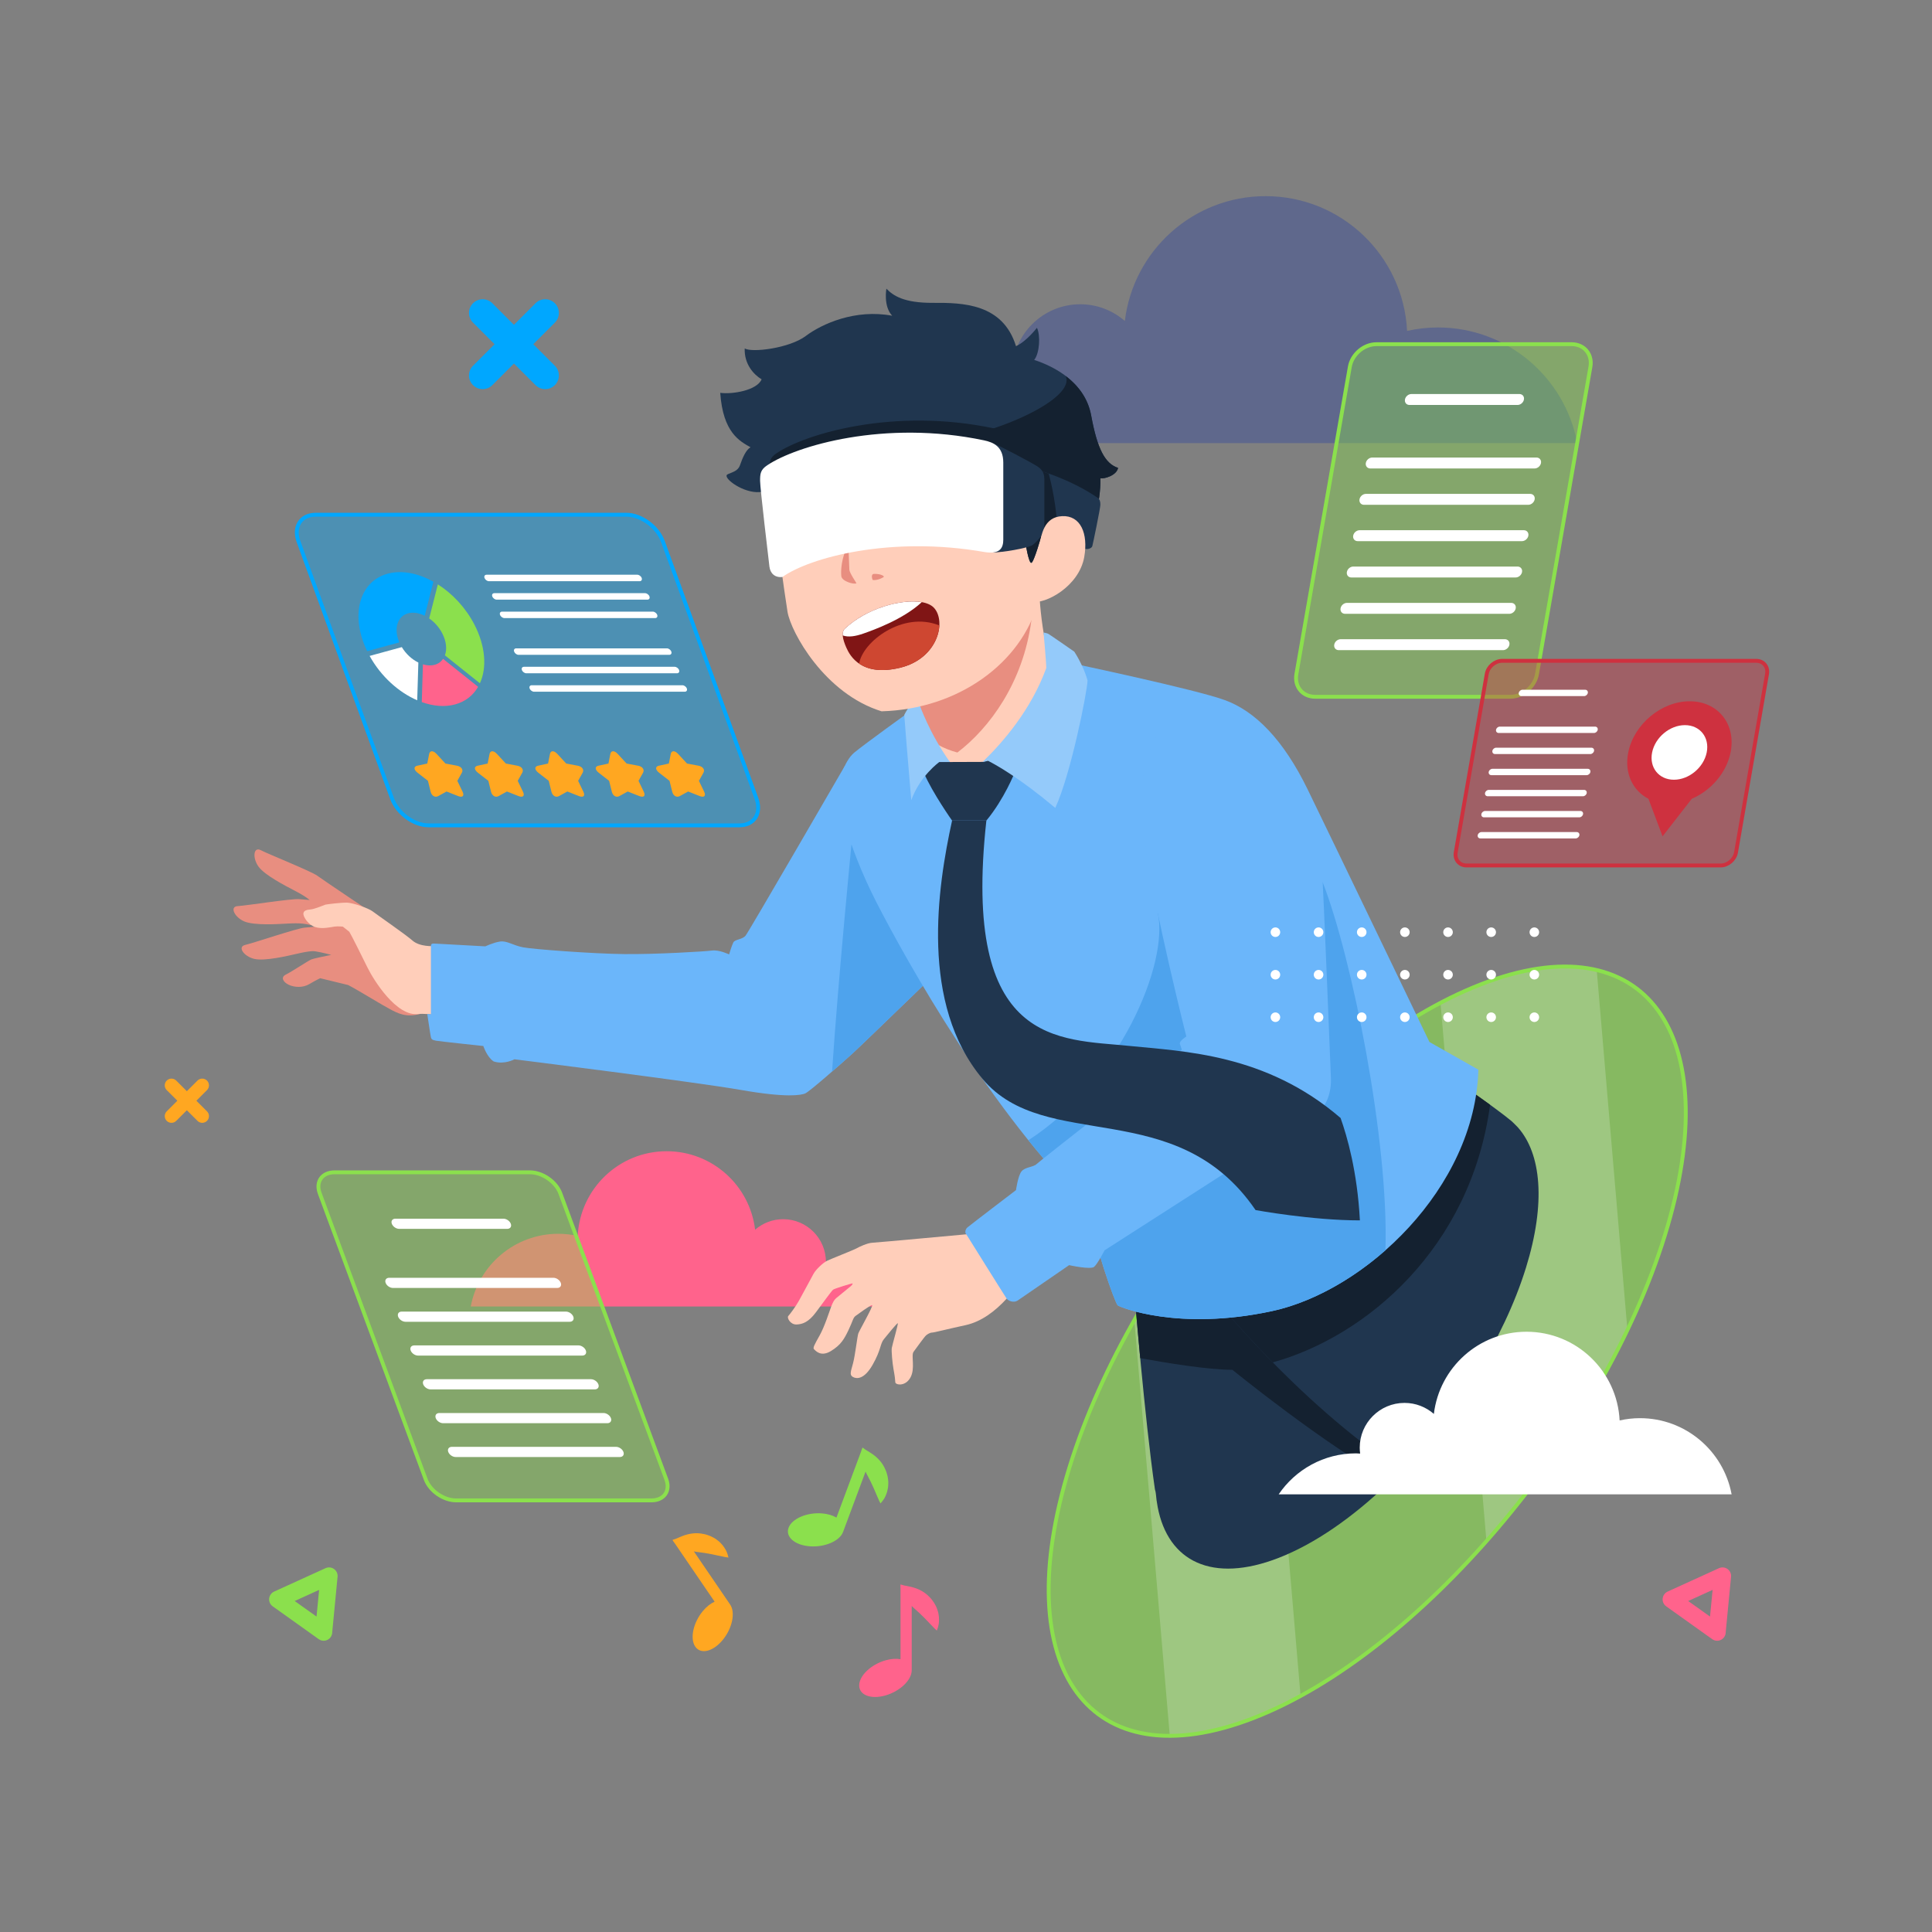 <?xml version="1.0" encoding="utf-8"?>
<!-- Generator: Adobe Illustrator 27.5.0, SVG Export Plug-In . SVG Version: 6.00 Build 0)  -->
<svg version="1.1" xmlns="http://www.w3.org/2000/svg" xmlns:xlink="http://www.w3.org/1999/xlink" x="0px" y="0px"
	 viewBox="0 0 500 500" style="enable-background:new 0 0 500 500;" xml:space="preserve">
<rect x="0" y="0" width="500" height="500" fill="#808080" stroke="none"/>
<g id="BACKGROUND">

</g>
<g id="OBJECTS">
	<g>
		<path style="fill:#FF638C;" d="M121.83,338.12c2-10.709,11.379-18.82,22.667-18.82c1.724,0,3.398,0.203,5.013,0.563
			c0.604-12.206,10.663-21.925,23.019-21.925c11.808,0,21.526,8.871,22.895,20.31c1.943-1.69,4.476-2.722,7.252-2.722
			c6.117,0,11.074,4.958,11.074,11.071c0,0.495-0.044,0.977-0.107,1.454c0.348-0.015,0.689-0.053,1.04-0.053
			c7.941,0,14.945,4.013,19.096,10.122H121.83z"/>
		<path style="opacity:0.3;fill:#132FA8;" d="M408.183,114.686c-3.18-17.034-18.103-29.938-36.06-29.938
			c-2.74,0-5.404,0.323-7.973,0.894c-0.961-19.416-16.963-34.877-36.617-34.877c-18.783,0-34.244,14.114-36.424,32.31
			c-3.092-2.689-7.121-4.33-11.539-4.33c-9.728,0-17.615,7.888-17.615,17.612c0,0.788,0.068,1.554,0.172,2.313
			c-0.555-0.024-1.098-0.085-1.654-0.085c-12.633,0-23.776,6.386-30.378,16.101H408.183z"/>
		<g>
			<path style="opacity:0.4;fill:#00A7FF;" d="M195.769,206.646c1.398,3.845-0.585,6.958-4.426,6.958h-80.397
				c-3.842,0-8.09-3.113-9.489-6.958l-24.199-66.482c-1.398-3.844,0.583-6.957,4.426-6.957h80.397c3.841,0,8.091,3.113,9.489,6.957
				L195.769,206.646z"/>
			<g>
				<path style="fill:#FFA721;" d="M119.525,199.99c0.442-0.793-0.123-1.613-1.257-1.825l-2.988-0.558l-2.292-2.478
					c-0.87-0.939-1.733-0.939-1.92,0l-0.488,2.478l-2.582,0.558c-0.981,0.212-0.948,1.032,0.071,1.825l2.686,2.089l0.697,2.823
					c0.265,1.068,1.147,1.575,1.962,1.125l0.667-0.367l1.482-0.819l3.013,1.186c1.143,0.45,1.657-0.057,1.143-1.125l-1.359-2.823
					L119.525,199.99z"/>
				<path style="fill:#FFA721;" d="M135.155,199.99c0.442-0.793-0.123-1.613-1.257-1.825l-2.988-0.558l-2.293-2.478
					c-0.87-0.939-1.734-0.939-1.92,0l-0.488,2.478l-2.582,0.558c-0.981,0.212-0.948,1.032,0.071,1.825l2.687,2.089l0.696,2.823
					c0.265,1.068,1.147,1.575,1.962,1.125l0.667-0.367l1.482-0.819l3.014,1.186c1.143,0.45,1.657-0.057,1.143-1.125l-1.359-2.823
					L135.155,199.99z"/>
				<path style="fill:#FFA721;" d="M150.786,199.99c0.442-0.793-0.123-1.613-1.257-1.825l-2.988-0.558l-2.292-2.478
					c-0.87-0.939-1.733-0.939-1.919,0l-0.489,2.478l-2.583,0.558c-0.98,0.212-0.948,1.032,0.071,1.825l2.686,2.089l0.697,2.823
					c0.265,1.068,1.147,1.575,1.962,1.125l0.667-0.367l1.482-0.819l3.014,1.186c1.143,0.45,1.656-0.057,1.143-1.125l-1.359-2.823
					L150.786,199.99z"/>
				<path style="fill:#FFA721;" d="M166.415,199.99c0.442-0.793-0.123-1.613-1.257-1.825l-2.988-0.558l-2.292-2.478
					c-0.87-0.939-1.734-0.939-1.919,0l-0.489,2.478l-2.583,0.558c-0.98,0.212-0.948,1.032,0.071,1.825l2.686,2.089l0.696,2.823
					c0.265,1.068,1.148,1.575,1.962,1.125l0.668-0.367l1.482-0.819l3.014,1.186c1.143,0.45,1.656-0.057,1.143-1.125l-1.359-2.823
					L166.415,199.99z"/>
				<path style="fill:#FFA721;" d="M182.045,199.99c0.443-0.793-0.122-1.613-1.257-1.825l-2.988-0.558l-2.293-2.478
					c-0.87-0.939-1.733-0.939-1.919,0l-0.488,2.478l-2.583,0.558c-0.98,0.212-0.947,1.032,0.071,1.825l2.687,2.089l0.696,2.823
					c0.265,1.068,1.148,1.575,1.962,1.125l0.667-0.367l1.482-0.819l3.014,1.186c1.143,0.45,1.656-0.057,1.143-1.125l-1.359-2.823
					L182.045,199.99z"/>
			</g>
			<g>
				<path style="fill:#FFFFFF;" d="M166.069,149.578c-0.168-0.464-0.68-0.839-1.143-0.839h-38.999c-0.463,0-0.702,0.375-0.533,0.839
					c0.169,0.462,0.68,0.838,1.143,0.838h38.999C165.998,150.416,166.238,150.04,166.069,149.578z"/>
				<path style="fill:#FFFFFF;" d="M168.076,154.351c-0.169-0.462-0.681-0.838-1.143-0.838h-38.998
					c-0.463,0-0.702,0.376-0.533,0.838c0.168,0.464,0.68,0.839,1.143,0.839h38.999C168.006,155.189,168.245,154.814,168.076,154.351
					z"/>
				<path style="fill:#FFFFFF;" d="M170.083,159.124c-0.168-0.462-0.681-0.837-1.142-0.837h-39c-0.463,0-0.702,0.375-0.533,0.837
					c0.169,0.464,0.68,0.839,1.143,0.839h38.999C170.013,159.963,170.252,159.588,170.083,159.124z"/>
			</g>
			<g>
				<path style="fill:#FFFFFF;" d="M173.735,168.633c-0.169-0.464-0.68-0.839-1.143-0.839h-38.999c-0.463,0-0.702,0.375-0.533,0.839
					c0.169,0.462,0.68,0.838,1.143,0.838h38.999C173.665,169.471,173.904,169.095,173.735,168.633z"/>
				<path style="fill:#FFFFFF;" d="M175.743,173.405c-0.169-0.462-0.681-0.838-1.143-0.838h-38.999
					c-0.463,0-0.702,0.376-0.533,0.838c0.168,0.464,0.68,0.839,1.143,0.839h38.999C175.672,174.244,175.912,173.869,175.743,173.405
					z"/>
				<path style="fill:#FFFFFF;" d="M177.749,178.179c-0.168-0.462-0.681-0.837-1.142-0.837h-39c-0.463,0-0.702,0.375-0.533,0.837
					c0.169,0.464,0.68,0.839,1.143,0.839h38.999C177.679,179.018,177.919,178.643,177.749,178.179z"/>
			</g>
			<path style="fill:none;stroke:#00A7FF;stroke-miterlimit:10;" d="M195.769,206.646c1.398,3.845-0.585,6.958-4.426,6.958h-80.397
				c-3.842,0-8.09-3.113-9.489-6.958l-24.199-66.482c-1.398-3.844,0.583-6.957,4.426-6.957h80.397c3.841,0,8.091,3.113,9.489,6.957
				L195.769,206.646z"/>
			<g>
				<path style="fill:#8BE04D;" d="M122.776,161.636c-2.267-4.382-5.686-8.004-9.459-10.401l-2.242,8.809
					c1.35,0.938,2.559,2.274,3.383,3.867c1.073,2.075,1.261,4.141,0.684,5.692l9.063,7.23
					C126.029,172.824,125.678,167.247,122.776,161.636z"/>
				<path style="fill:#FFFFFF;" d="M108.27,171.466c-1.649-0.804-3.206-2.212-4.282-3.992l-8.331,2.277
					c2.917,5.296,7.514,9.412,12.317,11.481L108.27,171.466z"/>
				<path style="fill:#FF638C;" d="M112.497,172.048c-0.949,0.26-1.996,0.199-3.045-0.116l-0.295,9.767
					c2.963,1.062,5.957,1.331,8.64,0.598c2.667-0.729,4.668-2.35,5.936-4.547l-9.063-7.232
					C114.17,171.251,113.439,171.79,112.497,172.048z"/>
				<path style="fill:#00A7FF;" d="M103.352,166.243c-1.502-3.459-0.563-6.746,2.253-7.516c1.334-0.365,2.863-0.1,4.316,0.629
					l2.241-8.806c-3.952-2.21-8.194-3.073-11.858-2.071c-7.412,2.026-9.703,10.916-5.283,20.041L103.352,166.243z"/>
			</g>
		</g>
		<path style="fill:#FFA721;" d="M53.57,287.613l-2.747-2.747l2.747-2.747c0.68-0.681,0.68-1.784,0-2.465
			c-0.682-0.681-1.784-0.681-2.465,0l-2.747,2.747l-2.746-2.747c-0.681-0.681-1.784-0.681-2.464,0c-0.682,0.681-0.682,1.784,0,2.465
			l2.747,2.747l-2.747,2.747c-0.682,0.679-0.682,1.783,0,2.463c0.68,0.682,1.783,0.682,2.464,0l2.746-2.746l2.747,2.746
			c0.681,0.682,1.783,0.682,2.465,0C54.25,289.397,54.25,288.292,53.57,287.613z"/>
		<path style="fill:#00A7FF;" d="M143.599,94.659l-5.582-5.583l5.582-5.584c1.383-1.383,1.383-3.626,0-5.008
			c-1.383-1.385-3.626-1.385-5.009,0l-5.584,5.583l-5.583-5.583c-1.383-1.385-3.626-1.385-5.009,0c-1.384,1.382-1.384,3.625,0,5.008
			l5.582,5.584l-5.582,5.583c-1.384,1.383-1.384,3.627,0,5.009c1.383,1.385,3.626,1.385,5.008,0l5.584-5.583l5.584,5.583
			c1.383,1.385,3.626,1.385,5.009,0C144.982,98.286,144.982,96.042,143.599,94.659z"/>
		<path style="fill:#FF638C;" d="M446.617,422.361l1.378-14.29c0.077-0.786-0.272-1.554-0.917-2.014
			c-0.643-0.46-1.484-0.54-2.203-0.213L431.58,411.9c-0.719,0.328-1.209,1.016-1.285,1.802c-0.077,0.787,0.272,1.555,0.916,2.016
			l11.893,8.485c0.004,0.005,0.011,0.007,0.014,0.01c0.995,0.71,2.377,0.48,3.087-0.516
			C446.494,423.292,446.627,422.824,446.617,422.361z M436.904,414.34l6.316-2.877l-0.666,6.908L436.904,414.34z"/>
		<path style="fill:#8BE04D;" d="M85.984,422.361l1.378-14.29c0.077-0.786-0.272-1.554-0.917-2.014
			c-0.644-0.46-1.484-0.54-2.203-0.213L70.947,411.9c-0.719,0.328-1.209,1.016-1.285,1.802c-0.077,0.787,0.272,1.555,0.916,2.016
			l11.893,8.485c0.004,0.005,0.011,0.007,0.014,0.01c0.995,0.71,2.377,0.48,3.087-0.516
			C85.861,423.292,85.994,422.824,85.984,422.361z M76.271,414.34l6.316-2.877l-0.666,6.908L76.271,414.34z"/>
		<path style="fill:#FF638C;" d="M242.901,417.821c-0.06-0.494-0.229-0.988-0.409-1.507c-0.18-0.519-0.466-1.016-0.757-1.52
			c-0.326-0.476-0.667-0.969-1.08-1.376c-0.396-0.435-0.824-0.805-1.267-1.136c-0.443-0.318-0.895-0.589-1.331-0.798
			c-0.435-0.22-0.863-0.386-1.26-0.516c-0.402-0.134-0.773-0.232-1.13-0.313c-0.347-0.082-0.681-0.152-0.98-0.207
			c-0.271-0.059-0.561-0.082-0.812-0.159c-0.487-0.169-0.824-0.224-0.824-0.224s-0.043,0.336-0.019,0.853
			c0.001,0.032,0.014,0.079,0.019,0.114v18.372c-1.105-0.201-2.445-0.123-3.896,0.292c-3.755,1.076-6.799,3.982-6.799,6.49
			c0,2.509,3.044,3.669,6.799,2.594c3.753-1.075,6.798-3.98,6.798-6.49v-16.666c0.134,0.133,0.269,0.275,0.407,0.399
			c0.287,0.294,0.621,0.538,0.899,0.811c0.305,0.26,0.567,0.535,0.866,0.789l0.409,0.408c0.15,0.128,0.297,0.259,0.42,0.406
			c0.271,0.276,0.562,0.541,0.814,0.829c0.261,0.28,0.542,0.543,0.778,0.815c0.238,0.27,0.491,0.516,0.718,0.744
			c0.202,0.235,0.425,0.436,0.586,0.612c0.349,0.344,0.596,0.545,0.596,0.545s0.128-0.273,0.27-0.757
			c0.06-0.24,0.157-0.543,0.217-0.884c0.054-0.343,0.076-0.727,0.083-1.153C243.042,418.761,242.982,418.308,242.901,417.821z"/>
		<path style="fill:#FFA721;" d="M186.549,399.393c-0.328-0.375-0.746-0.688-1.188-1.014c-0.441-0.327-0.957-0.577-1.482-0.829
			c-0.537-0.209-1.097-0.424-1.667-0.527c-0.572-0.136-1.134-0.2-1.687-0.225c-0.545-0.013-1.071,0.018-1.549,0.092
			c-0.482,0.064-0.93,0.168-1.331,0.284c-0.408,0.116-0.77,0.244-1.11,0.378c-0.333,0.128-0.648,0.258-0.926,0.381
			c-0.257,0.105-0.509,0.248-0.761,0.327c-0.498,0.135-0.807,0.279-0.807,0.279s0.154,0.302,0.465,0.715
			c0.019,0.026,0.056,0.058,0.08,0.084l10.357,15.175c-1.026,0.457-2.089,1.276-3.054,2.438c-2.495,3.006-3.371,7.122-1.957,9.193
			c1.414,2.072,4.583,1.314,7.078-1.69c2.494-3.003,3.371-7.119,1.956-9.192l-9.395-13.766c0.185,0.034,0.377,0.076,0.562,0.101
			c0.403,0.081,0.816,0.094,1.2,0.163c0.398,0.043,0.771,0.122,1.16,0.163l0.568,0.106c0.196,0.022,0.391,0.047,0.576,0.1
			c0.38,0.075,0.769,0.13,1.14,0.226c0.373,0.084,0.754,0.143,1.103,0.234c0.349,0.089,0.696,0.149,1.012,0.21
			c0.3,0.081,0.597,0.121,0.829,0.176c0.482,0.087,0.799,0.114,0.799,0.114s-0.048-0.297-0.203-0.777
			c-0.087-0.232-0.176-0.537-0.319-0.852c-0.149-0.314-0.347-0.643-0.581-0.999C187.194,400.089,186.89,399.748,186.549,399.393z"/>
		<path style="fill:#8BE04D;" d="M229.746,385.34c0.119-0.484,0.133-1.005,0.145-1.557c0.013-0.547-0.083-1.112-0.178-1.686
			c-0.14-0.559-0.289-1.142-0.533-1.667c-0.218-0.546-0.491-1.042-0.79-1.508c-0.306-0.451-0.632-0.863-0.97-1.212
			c-0.33-0.357-0.673-0.662-0.998-0.922c-0.331-0.269-0.644-0.487-0.949-0.688c-0.298-0.199-0.585-0.383-0.847-0.537
			c-0.232-0.15-0.496-0.273-0.705-0.435c-0.398-0.328-0.693-0.496-0.693-0.496s-0.159,0.3-0.315,0.791
			c-0.01,0.032-0.015,0.08-0.023,0.115l-6.417,17.214c-0.965-0.574-2.249-0.969-3.753-1.087c-3.894-0.303-7.761,1.358-8.637,3.706
			c-0.876,2.351,1.569,4.502,5.463,4.806c3.894,0.303,7.761-1.356,8.636-3.707l5.821-15.615c0.081,0.171,0.157,0.353,0.243,0.517
			c0.166,0.374,0.395,0.721,0.56,1.073c0.195,0.351,0.345,0.699,0.538,1.042l0.24,0.526c0.094,0.171,0.187,0.345,0.25,0.527
			c0.158,0.353,0.338,0.702,0.474,1.061c0.148,0.354,0.321,0.697,0.444,1.036c0.129,0.336,0.281,0.653,0.413,0.947
			c0.105,0.291,0.245,0.558,0.336,0.778c0.205,0.445,0.365,0.72,0.365,0.72s0.217-0.211,0.521-0.615
			c0.139-0.204,0.337-0.453,0.513-0.752c0.17-0.303,0.325-0.655,0.479-1.051C229.552,386.27,229.653,385.822,229.746,385.34z"/>
		<g>
			<g>
				<path style="opacity:0.6;fill:#8BE04D;" d="M383.212,254.76c-42.474,16.522-90.206,72.545-106.404,124.887
					c-16.198,52.343,5.179,81.484,47.652,64.963c42.475-16.522,90.206-72.545,106.404-124.887
					C447.063,267.38,425.686,238.239,383.212,254.76z"/>
				<path style="opacity:0.2;fill:#FFFFFF;" d="M383.212,254.76c11.732-4.563,21.851-5.637,30.017-3.705l7.947,93.152
					c-9.263,19.351-22.042,38.286-36.487,54.645l-11.886-139.316C376.294,257.701,379.77,256.099,383.212,254.76z M336.588,438.916
					L324.623,298.68c-11.705,12.984-22.376,27.685-31.06,42.981l9.178,107.571c6.412-0.01,13.688-1.499,21.72-4.623
					C328.467,443.051,332.52,441.141,336.588,438.916z"/>
				<path style="fill:none;stroke:#8BE04D;stroke-miterlimit:10;" d="M383.212,254.76c-42.474,16.522-90.206,72.545-106.404,124.887
					c-16.198,52.343,5.179,81.484,47.652,64.963c42.475-16.522,90.206-72.545,106.404-124.887
					C447.063,267.38,425.686,238.239,383.212,254.76z"/>
			</g>
			<g>
				<path style="fill:#20364F;" d="M299.146,386.674c0.043,0.512,0.098,1.014,0.162,1.507c0.1,0.63,0.197,1.24,0.297,1.826
					c2.669,14.092,14.113,19.862,31.316,13.17c18.575-7.226,38.816-27.017,52.23-49.38l-32.046-33.629l-57.5,14.5
					c0,0,2.577,32.016,5.293,50.791C299.024,385.853,299.109,386.257,299.146,386.674z"/>
				<path style="fill:#142130;" d="M351.106,320.168l-57.5,14.5c0,0,0.582,7.226,1.483,16.819c6.727,1.233,17.531,3.014,23.85,3.014
					c0,0,24.215,19.716,40.998,28.726c8.69-8.467,16.747-18.646,23.215-29.43L351.106,320.168z"/>
				<path style="fill:#20364F;" d="M394.928,328.053c5.176-16.725,3.962-29.498-2.133-36.322c-0.598-0.617-1.143-1.161-1.58-1.564
					c-4.275-3.583-15.442-11.166-15.442-11.166l-62.499,55.666c0,0,21.985,27.83,49.313,45.909
					C376.922,365.815,389.202,346.554,394.928,328.053z"/>
				<path style="fill:#142130;" d="M385.632,285.912c-4.661-3.381-9.859-6.911-9.859-6.911l-62.499,55.666
					c0,0,6.199,7.848,16.107,17.916C353.453,345.941,380.65,323.034,385.632,285.912z"/>
				<path style="fill:#E88E80;" d="M96.34,236.27c0,0-12.747-8.54-14.256-9.656c-1.51-1.115-12.707-5.598-14.606-6.592
					c-1.901-0.993-2.189,2.061-0.545,4.295c1.645,2.234,7.168,5.056,9.017,6.022c1.85,0.967,2.688,1.454,3.693,2.193
					c0.114,0.084,0.294,0.222,0.512,0.389c-1.286-0.096-2.29-0.176-2.72-0.22c-1.868-0.188-13.783,1.683-15.924,1.8
					c-2.141,0.117-0.827,2.891,1.727,3.97c2.555,1.079,8.746,0.682,10.83,0.568c2.083-0.115,3.052-0.124,4.295-0.002
					c0.712,0.069,2.452,0.433,3.812,0.732c-1.575,0.151-2.836,0.27-3.334,0.304c-1.873,0.132-13.297,3.997-15.388,4.475
					c-2.09,0.479-0.325,2.988,2.375,3.619c2.702,0.63,8.734-0.811,10.769-1.277c2.035-0.466,2.986-0.64,4.232-0.732
					c0.811-0.059,3.28,0.538,4.91,0.962c-1.875,0.378-4.63,0.955-5.171,1.181c-0.837,0.348-5.061,3.173-6.553,3.898
					c-1.491,0.727-0.711,1.983,0.704,2.658c1.414,0.674,3.614,0.844,5.318-0.163c1.704-1.007,2.828-1.53,2.828-1.53l7.253,1.766
					c2.722,1.424,8.848,5.219,10.853,6.264c2.004,1.046,4.145,2.242,7.905,1.162l5.065-9.687
					C113.939,252.667,95.698,236.579,96.34,236.27z"/>
				<path style="fill:#FFCEBA;" d="M132.298,266.667c-2.204-0.66-19.724-4.799-23.98-4.234c-5.765,0.765-11.7-8.962-13.2-12.004
					c-1.5-3.041-4.126-8.338-4.712-9.282l-1.674-1.332c0,0-1.269-0.142-2.151-0.015c-0.885,0.126-3.215,0.707-5.032,0.117
					c-1.816-0.591-3.063-2.648-3.036-3.452c0.029-0.803,0.861-1.022,1.887-1.105c1.025-0.086,3.586-1.167,3.82-1.241
					c0.235-0.073,4.055-0.562,5.601-0.515c1.545,0.048,5.582,1.457,6.605,2.253c1.023,0.795,8.474,5.936,10.313,7.551
					c1.837,1.614,5.168,1.514,6.256,1.402l19.303,1.191V266.667z"/>
				<path style="fill:#6BB6FA;" d="M111.522,244.86v17.624l-0.944-0.052c0,0,0.819,5.589,0.944,6.026
					c0.125,0.438,0.25,0.688,1.313,0.875s12.25,1.375,12.25,1.375s0.938,2.875,2.688,4c2.75,0.875,5.375-0.563,5.375-0.563
					s46.708,5.855,58.625,7.938c11.917,2.083,15.501,1.332,16.584,0.916c1.083-0.416,9.667-7.999,12.333-10.416
					c2.667-2.417,32.417-31.28,32.417-31.28v-42.971h-34.533c0,0-24.801,42.833-25.634,43.833c-0.833,1-2.75,0.916-3.167,1.75
					c-0.416,0.834-1.083,3.084-1.083,3.084s-2.583-1.25-4.417-1c-1.833,0.25-14.499,0.999-22.666,0.916
					c-8.167-0.083-23.667-1.25-26.25-1.75s-4.167-1.75-5.917-1.5s-3.833,1.25-3.833,1.25s-12.167-0.665-12.917-0.707
					C111.94,244.168,111.522,244.136,111.522,244.86z"/>
				<path style="fill:#4EA3ED;" d="M220.356,218.555c0,0-3.484,35.543-5.015,58.766c2.161-1.88,4.254-3.743,5.349-4.735
					c2.667-2.417,32.417-31.28,32.417-31.28v-22.75H220.356z"/>
				<path style="fill:#6BB6FA;" d="M235.523,184.084c0,0-11.583,8.334-14.416,10.667c-2.834,2.333-4.167,8.166-4.417,9.416
					s2.25,13.917,10.083,29.25c7.834,15.333,30.001,54.918,54.833,78.751c1.333,9.333,6.999,25.167,7.667,25.667
					c0.666,0.5,15.666,6.667,39.833,1.5c24.167-5.167,52.667-31.833,53.5-62.5l-12.667-7.167c0,0-25.166-52.333-31.5-65.333
					c-6.333-13-13.666-20.334-21.5-23.167c-7.833-2.833-39.5-9.5-39.5-9.5L235.523,184.084z"/>
				<path style="fill:#4EA3ED;" d="M299.64,236.314c2.861,12.965-9.766,43.376-33.49,58.783
					c4.954,6.149,10.144,11.972,15.457,17.071c1.333,9.333,6.999,25.167,7.667,25.667c0.666,0.5,15.666,6.667,39.833,1.5
					c9.814-2.099,20.341-7.741,29.441-15.758c0.931-28.256-8.713-76.006-16.233-95.232L299.64,236.314z"/>
				<path style="fill:#FFCEBA;" d="M250.361,319.412c0,0-23.255,2.141-24.578,2.206c-1.322,0.066-3.419,1.06-4.135,1.469
					c-0.717,0.409-6.496,2.667-7.569,3.186c-1.073,0.519-2.902,2.225-3.54,3.391c-0.639,1.166-2.974,5.525-3.808,7.018
					c-0.834,1.491-2.316,3.465-2.726,3.903c-0.41,0.441,0.518,2.23,2.1,2.193c1.581-0.038,3.149-0.617,4.995-3.078
					c1.846-2.46,4.109-5.643,4.516-5.939c0.407-0.3,4.775-1.621,4.964-1.616c0.189,0.004,0.015,0.402-0.488,0.791
					c-0.503,0.39-3.123,2.575-3.65,2.988c-0.528,0.413-0.921,1.112-1.371,2.328c-0.45,1.218-1.667,5.058-2.942,7.344
					c-1.274,2.284-1.838,3.239-1.468,3.578c0.37,0.338,1.724,2.088,4.353,0.493c2.629-1.594,3.464-3.131,4.576-5.444
					c1.111-2.31,1.179-3.204,1.813-3.651c0.633-0.446,3.868-2.853,4.293-2.798c0.424,0.058-3.301,6.582-3.565,7.318
					c-0.264,0.737-0.792,5.538-1.358,7.694c-0.565,2.159-0.997,3.029-0.058,3.564c0.937,0.536,2.914,0.721,5.12-3.148
					c2.207-3.868,1.909-5.383,2.903-6.613c0.993-1.228,3.391-4.172,3.604-4.144c0.212,0.028-1.443,5.678-1.554,6.43
					c-0.11,0.751,0.143,3.811,0.465,5.547c0.322,1.734,0.419,2.657,0.452,3.319c0.034,0.658,2.513,1.193,3.878-1.175
					c1.365-2.37,0.141-5.77,0.845-6.721c0.705-0.952,2.82-3.902,3.228-4.248c0.409-0.344,1.077-0.731,1.567-0.726
					c0.489,0.004,4.516-1.034,8.616-1.913c4.1-0.88,7.705-3.601,10.686-6.874c3.689-2.209,5.207-3.039,7.809-5.531l-10.476-16.053
					L250.361,319.412z"/>
				<path style="fill:#6BB6FA;" d="M305.023,185.168c-7.371,3.756-11.417,14.498-8.75,32.832
					c2.666,18.334,10.75,50.251,10.75,50.251s-1.917,1.167-1.667,1.917s0.5,1.5,0.5,1.5s-36.75,28.749-37.583,29.583
					c-0.834,0.834-3,0.75-3.917,1.917c-0.917,1.167-1.417,4.833-1.417,4.833s-11.916,9.084-12.583,9.667
					c-0.667,0.583-0.5,1.417-0.5,1.417s10.25,16.417,10.667,17c0.416,0.583,1.833,1.167,2.833,0.5
					c1-0.667,13.333-9.167,13.333-9.167s5.583,1.25,6.5,0.417c0.917-0.833,2.667-4.25,2.667-4.25s51.085-32.753,54.333-34.917
					c3.248-2.164,4.416-6.083,4.25-9.75c-0.166-3.667-1.916-48.834-2.333-54.167c-0.417-5.333-3.749-21.751-10.667-30
					C324.523,186.502,316.355,179.393,305.023,185.168z"/>
				<path style="fill:#FFCEBA;" d="M268.939,151.039c0,0-0.25,11.129,4.167,25.879c0,0-6.583,22.833-24,29.5
					c-4.75-3.833-9.878-14.416-10.564-17.166c-0.936-5.5-4.186-38.213-4.186-38.213H268.939z"/>
				<path style="fill:#20364F;" d="M245.835,197.209l8.469-0.031l3.5-0.844l4.781,3.625c0,0-2.656,6.781-7.313,12.406h-8.876
					c0,0-5.063-7.156-7.281-12.313v-3.563h4.781L245.835,197.209z"/>
				<path style="fill:#E88E80;" d="M266.906,160.648v-9.609h-32.55c0,0,3.25,32.713,4.186,38.213
					c0.066,0.264,0.184,0.618,0.327,1.013c2.143,1.616,5.27,3.556,8.903,4.486C256.106,188.417,264.789,176.63,266.906,160.648z"/>
				<path style="fill:#94CAFA;" d="M254.305,197.178c0,0,0.688-0.031,1.326-0.319c2.352,1.189,8.387,4.599,17.475,12.226
					c3.98-8.563,8.23-29.813,8.355-33c-1.125-4-3.438-7.438-3.438-7.438s-6.375-4.438-6.75-4.625s-1.202-0.32-1.202-0.32
					s0.702,7.629,0.702,9.193C266.906,183.521,259.805,191.865,254.305,197.178z"/>
				<path style="fill:#94CAFA;" d="M245.835,197.209h-2.739c0,0-4.949,3.5-7.261,9.875c-0.75-8.438-1.813-21.875-1.813-22.063
					c0.734-1.555,3.625-5.625,3.625-5.625l0.438,3.25C238.085,182.646,240.585,189.834,245.835,197.209z"/>
				<path style="fill:#FFCEBA;" d="M200.41,134.811c0.681,3.988,2.539,18.271,3.399,23.517c0.862,5.247,9.582,21.211,24.338,25.756
					c19.872-0.559,36.208-12.499,40.501-28.267c7.22-3.683,14.947-21.443,7.94-41.519c-7.004-20.072-24.064-31.266-48.405-25.571
					C206.719,93.75,195.088,103.586,200.41,134.811z"/>
				<path style="fill:#20364F;" d="M267.648,93.146c5.188,1.688,13.166,5.771,14.75,14.396c1.583,8.625,3.583,12.459,6.958,13.542
					c-0.375,2-3.583,2.875-4.583,2.708c0.125,3.208-0.625,6.869-0.625,6.869l-14.576,7.804c0,0-1.992,7.119-2.666,7.202
					c-0.675,0.083-1.467-4.793-1.675-6.021c-5.042-1.646-11.292-8.896-13.292-17.396c-0.75,3.334-1.5,7.667-2.167,7.667
					c-0.666,0-4.442-6.148-4.916-11.833c-3.834,6.333-12.228,9.04-22.834,10.742c-1.083,0.174,0.417-3.66,1.917-5.826
					c-5.417,2.334-18.5,6.166-26.583,4.25c-4,0.834-9.342-2.748-9.334-4.124c0.004-0.751,2.75-0.666,3.459-2.666
					c0.708-2,1.541-3.999,2.75-4.708c-2.792-1.584-7.125-3.777-7.834-14.084c3.167,0.417,9.5-0.625,10.709-3.5
					c-2.042-1.208-4.542-3.958-4.375-8c1.791,1.167,11.583-0.041,15.791-3.208c4.209-3.167,12.834-7.042,22.375-5.25
					c-2.333-2.458-1.5-7-1.5-7c1.75,1.792,4.5,3.709,12.084,3.667c7.583-0.042,18.041,0.125,21.458,11.208
					c2.709-1.209,5.417-4.75,5.417-4.75C269.314,86.751,269.064,91.417,267.648,93.146z"/>
				<path style="fill:#142130;" d="M282.398,107.543c-0.846-4.6-3.513-7.897-6.602-10.24c2.642,5.699-17.024,15.067-35.024,17.383
					c-7.571,3.336-12.812,8.188-16.636,13.78c9.602-1.725,17.145-4.477,20.719-10.382c0.475,5.686,4.25,11.833,4.916,11.833
					c0.667,0,1.417-4.333,2.167-7.667c2,8.5,8.25,15.75,13.292,17.396c0.208,1.229,1,6.105,1.675,6.021
					c0.674-0.083,2.666-7.202,2.666-7.202l14.576-7.804c0,0,0.75-3.661,0.625-6.869c1,0.167,4.208-0.708,4.583-2.708
					C285.981,120.002,283.981,116.168,282.398,107.543z"/>
				<path style="fill:#142130;" d="M204.915,146.197c7.006-5,27.972-10.75,52.405-6.438c4,0.621,4.75-1.176,4.75-3.238
					s0-15.75,0-19.938s-2.625-5.25-5-5.75c-25.729-5.417-48.624,1.438-56.062,6.438c-1.813,1.188-1.875,2.25-1.875,4.063
					s2.21,20.5,2.417,22.188S202.915,146.428,204.915,146.197z"/>
				<g>
					<path style="fill:#801515;" d="M218.606,162.751c-0.89,0.843-0.561,2.63,0.424,4.861c0.983,2.229,3.972,7.55,13.827,5.22
						c9.856-2.331,12.126-11.953,8.868-15.517C238.463,153.759,225.687,156.031,218.606,162.751z"/>
					<path style="fill:#CE4731;" d="M243.097,161.864c-9.427-3.826-19.922,4.271-20.741,9.885c2.094,1.424,5.357,2.299,10.501,1.083
						C239.723,171.208,242.898,166.05,243.097,161.864z"/>
					<path style="fill:#FFFFFF;" d="M218.606,162.751c-0.407,0.383-0.546,0.975-0.5,1.702c1.448,0.519,3.26,0.237,5.345-0.491
						c2.673-0.935,10.284-3.67,15.091-8.114C233.34,154.92,224.203,157.439,218.606,162.751z"/>
				</g>
				<path style="fill:#E88E80;" d="M219.564,140.792c0,0,0.196,5.862,0.25,6.667c0.053,0.803,1.736,3.254,1.833,3.491
					c-0.688,0.385-3.767-0.532-3.916-1.824C217.584,147.831,217.668,144.417,219.564,140.792z"/>
				<path style="fill:#E88E80;" d="M225.852,150.101c0,0-0.685-1.564,0.413-1.581c1.849-0.028,2.689,0.645,2.425,0.82
					C228.422,149.518,227.053,150.276,225.852,150.101z"/>
				<path style="fill:#20364F;" d="M268.939,121.752c0,0,8.166,2.273,15.125,7.074c0.625,0.467,0.709,1.038,0.709,1.836
					c0,0.798-1.918,10.131-2.084,10.673c-0.166,0.542-1.083,0.959-2.208,0.667c-1.125-0.292-11.542-4.167-11.542-4.167V121.752z"/>
				<path style="fill:#142130;" d="M271.385,122.546c-1.5-0.528-2.445-0.794-2.445-0.794v16.083c0,0,2.33,0.867,4.905,1.811
					C273.559,130.98,271.988,124.674,271.385,122.546z"/>
				<path style="fill:#20364F;" d="M256.89,114.686c1.509,0.481,10.092,5.064,11.342,5.856s2.042,1.626,2.042,3.459
					s0,11.124,0,12.541c0,1.417-1.709,3.459-2.917,4.417c-1.208,0.958-8.419,2.049-10.29,2.008L256.89,114.686z"/>
				<path style="fill:#FFFFFF;" d="M202.492,149.322c7.006-5,27.972-10.75,52.406-6.438c3.998,0.621,4.75-1.176,4.75-3.238
					s0-15.75,0-19.938s-2.625-5.25-5-5.75c-25.73-5.417-48.626,1.438-56.063,6.438c-1.813,1.188-1.875,2.25-1.875,4.063
					s2.21,20.5,2.418,22.188C199.335,148.334,200.492,149.553,202.492,149.322z"/>
				<path style="fill:#FFCEBA;" d="M268.939,141.834c0.493-3.501,1.225-8.04,5.959-8.256c4.738-0.218,6.778,4.462,5.703,10.573
					c-1.33,7.579-10.025,12.309-13.695,11.595L268.939,141.834z"/>
				<path style="fill:#20364F;" d="M346.939,289.334c-19.333-16.667-40.621-17.22-54.833-18.667
					c-18-1.833-43.288,0.23-36.833-58.302h-8.876c-3.791,17.302-8.396,47.456,7.907,66.879
					c16.302,19.423,50.135,3.923,70.635,33.923c0,0,14.5,2.667,27,2.667C351.273,303.167,348.607,294.001,346.939,289.334z"/>
			</g>
		</g>
		<g>
			<path style="opacity:0.4;fill:#8BE04D;" d="M397.774,174.464c-0.563,3.236-3.643,5.858-6.877,5.858h-50.552
				c-3.234,0-5.402-2.622-4.839-5.858l13.829-79.53c0.563-3.236,3.642-5.858,6.876-5.858h50.553c3.234,0,5.4,2.622,4.838,5.858
				L397.774,174.464z"/>
			<path style="fill:none;stroke:#8BE04D;stroke-miterlimit:10;" d="M397.774,174.464c-0.563,3.236-3.643,5.858-6.877,5.858h-50.552
				c-3.234,0-5.402-2.622-4.839-5.858l13.829-79.53c0.563-3.236,3.642-5.858,6.876-5.858h50.553c3.234,0,5.4,2.622,4.838,5.858
				L397.774,174.464z"/>
			<path style="fill:#FFFFFF;" d="M394.394,103.391c-0.135,0.782-0.877,1.416-1.66,1.416h-27.96c-0.781,0-1.307-0.634-1.17-1.416
				l0,0c0.135-0.783,0.881-1.417,1.662-1.417h27.958C394.007,101.974,394.53,102.607,394.394,103.391L394.394,103.391z"/>
			<path style="fill:#FFFFFF;" d="M398.808,119.827c-0.135,0.782-0.881,1.416-1.664,1.416h-42.499c-0.781,0-1.307-0.634-1.171-1.416
				l0,0c0.136-0.783,0.881-1.417,1.663-1.417h42.501C398.421,118.41,398.944,119.044,398.808,119.827L398.808,119.827z"/>
			<path style="fill:#FFFFFF;" d="M397.173,129.23c-0.137,0.782-0.881,1.416-1.664,1.416H353.01c-0.782,0-1.307-0.634-1.172-1.416
				l0,0c0.137-0.783,0.881-1.417,1.664-1.417h42.501C396.786,127.813,397.308,128.447,397.173,129.23L397.173,129.23z"/>
			<path style="fill:#FFFFFF;" d="M395.538,138.634c-0.137,0.782-0.881,1.416-1.664,1.416h-42.499c-0.783,0-1.308-0.634-1.172-1.416
				l0,0c0.137-0.783,0.882-1.417,1.664-1.417h42.499C395.149,137.217,395.675,137.851,395.538,138.634L395.538,138.634z"/>
			<path style="fill:#FFFFFF;" d="M393.903,148.037c-0.137,0.782-0.881,1.416-1.664,1.416H349.74c-0.783,0-1.308-0.634-1.172-1.416
				l0,0c0.137-0.783,0.881-1.417,1.664-1.417h42.499C393.515,146.62,394.038,147.254,393.903,148.037L393.903,148.037z"/>
			<path style="fill:#FFFFFF;" d="M392.267,157.44c-0.135,0.782-0.879,1.416-1.662,1.416h-42.5c-0.782,0-1.308-0.634-1.171-1.416
				l0,0c0.137-0.783,0.881-1.417,1.663-1.417h42.5C391.88,156.023,392.403,156.657,392.267,157.44L392.267,157.44z"/>
			<path style="fill:#FFFFFF;" d="M390.632,166.844c-0.135,0.782-0.879,1.416-1.662,1.416h-42.501c-0.781,0-1.307-0.634-1.17-1.416
				l0,0c0.137-0.783,0.881-1.417,1.663-1.417h42.5C390.245,165.427,390.769,166.061,390.632,166.844L390.632,166.844z"/>
		</g>
		<g>
			<path style="opacity:0.4;fill:#8BE04D;" d="M110.172,382.85c1.115,3.011,4.644,5.451,7.878,5.451h50.551
				c3.235,0,4.954-2.44,3.838-5.451l-27.424-74.008c-1.116-3.012-4.643-5.451-7.878-5.451H86.585c-3.234,0-4.952,2.44-3.837,5.451
				L110.172,382.85z"/>
			<path style="fill:none;stroke:#8BE04D;stroke-miterlimit:10;" d="M110.172,382.85c1.115,3.011,4.644,5.451,7.878,5.451h50.551
				c3.235,0,4.954-2.44,3.838-5.451l-27.424-74.008c-1.116-3.012-4.643-5.451-7.878-5.451H86.585c-3.234,0-4.952,2.44-3.837,5.451
				L110.172,382.85z"/>
			<path style="fill:#FFFFFF;" d="M101.403,316.712c0.269,0.728,1.119,1.317,1.902,1.317h27.96c0.782,0,1.199-0.59,0.928-1.317l0,0
				c-0.27-0.729-1.123-1.318-1.905-1.318h-27.957C101.548,315.394,101.132,315.983,101.403,316.712L101.403,316.712z"/>
			<path style="fill:#FFFFFF;" d="M99.799,332.007c0.269,0.728,1.123,1.317,1.906,1.317h42.498c0.782,0,1.198-0.59,0.929-1.317l0,0
				c-0.271-0.729-1.123-1.318-1.905-1.318h-42.501C99.943,330.689,99.528,331.278,99.799,332.007L99.799,332.007z"/>
			<path style="fill:#FFFFFF;" d="M103.041,340.757c0.271,0.729,1.123,1.318,1.906,1.318h42.499c0.782,0,1.199-0.59,0.93-1.318l0,0
				c-0.27-0.729-1.124-1.318-1.907-1.318h-42.5C103.185,339.439,102.772,340.028,103.041,340.757L103.041,340.757z"/>
			<path style="fill:#FFFFFF;" d="M106.283,349.508c0.271,0.728,1.123,1.317,1.906,1.317h42.499c0.782,0,1.199-0.59,0.929-1.317l0,0
				c-0.27-0.73-1.123-1.319-1.905-1.319h-42.499C106.43,348.189,106.013,348.778,106.283,349.508L106.283,349.508z"/>
			<path style="fill:#FFFFFF;" d="M109.525,358.258c0.271,0.728,1.123,1.317,1.906,1.317h42.5c0.782,0,1.199-0.59,0.929-1.317l0,0
				c-0.271-0.729-1.124-1.318-1.906-1.318h-42.499C109.672,356.94,109.256,357.529,109.525,358.258L109.525,358.258z"/>
			<path style="fill:#FFFFFF;" d="M112.77,367.008c0.269,0.728,1.121,1.318,1.904,1.318h42.5c0.782,0,1.199-0.59,0.929-1.318l0,0
				c-0.27-0.729-1.123-1.318-1.906-1.318h-42.5C112.914,365.69,112.499,366.279,112.77,367.008L112.77,367.008z"/>
			<path style="fill:#FFFFFF;" d="M116.011,375.758c0.269,0.728,1.121,1.318,1.904,1.318h42.501c0.782,0,1.199-0.59,0.928-1.318l0,0
				c-0.27-0.729-1.122-1.318-1.905-1.318h-42.5C116.156,374.44,115.741,375.029,116.011,375.758L116.011,375.758z"/>
		</g>
		<g>
			<path style="opacity:0.4;fill:#CE313F;" d="M449.284,220.585c-0.326,1.879-2.114,3.4-3.992,3.4h-65.738
				c-1.878,0-3.136-1.521-2.81-3.4l8.027-46.164c0.326-1.878,2.113-3.4,3.991-3.4h65.739c1.877,0,3.136,1.523,2.808,3.4
				L449.284,220.585z"/>
			<path style="fill:none;stroke:#CE313F;stroke-miterlimit:10;" d="M449.284,220.585c-0.326,1.879-2.114,3.4-3.992,3.4h-65.738
				c-1.878,0-3.136-1.521-2.81-3.4l8.027-46.164c0.326-1.878,2.113-3.4,3.991-3.4h65.739c1.877,0,3.136,1.523,2.808,3.4
				L449.284,220.585z"/>
			<path style="fill:#FFFFFF;" d="M410.926,179.33c-0.078,0.454-0.51,0.822-0.964,0.822h-16.229c-0.454,0-0.759-0.368-0.68-0.822
				l0,0c0.079-0.455,0.512-0.822,0.966-0.822h16.229C410.701,178.508,411.006,178.875,410.926,179.33L410.926,179.33z"/>
			<path style="fill:#FFFFFF;" d="M413.488,188.871c-0.079,0.454-0.512,0.821-0.966,0.821h-24.669c-0.454,0-0.759-0.367-0.681-0.821
				l0,0c0.08-0.455,0.512-0.822,0.966-0.822h24.67C413.264,188.049,413.567,188.416,413.488,188.871L413.488,188.871z"/>
			<path style="fill:#FFFFFF;" d="M412.539,194.329c-0.079,0.454-0.511,0.821-0.966,0.821h-24.669c-0.454,0-0.759-0.367-0.68-0.821
				l0,0c0.079-0.455,0.511-0.822,0.966-0.822h24.669C412.314,193.507,412.617,193.874,412.539,194.329L412.539,194.329z"/>
			<path style="fill:#FFFFFF;" d="M411.59,199.787c-0.079,0.454-0.511,0.822-0.965,0.822h-24.67c-0.454,0-0.759-0.368-0.68-0.822
				l0,0c0.079-0.454,0.512-0.822,0.966-0.822h24.669C411.365,198.965,411.669,199.333,411.59,199.787L411.59,199.787z"/>
			<path style="fill:#FFFFFF;" d="M410.641,205.245c-0.078,0.454-0.511,0.822-0.966,0.822h-24.669c-0.454,0-0.759-0.368-0.68-0.822
				l0,0c0.079-0.454,0.512-0.822,0.966-0.822h24.669C410.416,204.423,410.72,204.791,410.641,205.245L410.641,205.245z"/>
			<path style="fill:#FFFFFF;" d="M409.691,210.704c-0.079,0.454-0.51,0.821-0.965,0.821h-24.67c-0.453,0-0.759-0.367-0.679-0.821
				l0,0c0.078-0.455,0.511-0.823,0.964-0.823h24.671C409.467,209.881,409.77,210.249,409.691,210.704L409.691,210.704z"/>
			<path style="fill:#FFFFFF;" d="M408.742,216.162c-0.078,0.454-0.511,0.822-0.965,0.822h-24.67c-0.454,0-0.758-0.368-0.679-0.822
				l0,0c0.079-0.455,0.511-0.822,0.965-0.822h24.67C408.519,215.34,408.822,215.707,408.742,216.162L408.742,216.162z"/>
			<g>
				<path style="fill:#CE313F;" d="M447.873,194.73c1.469-7.314-3.268-13.242-10.582-13.242s-14.434,5.929-15.902,13.242
					c-1.066,5.308,1.139,9.884,5.224,11.995l3.657,9.717l7.562-9.717C442.764,204.613,446.807,200.037,447.873,194.73z"/>
				<path style="fill:#FFFFFF;" d="M441.696,194.73c-0.783,3.901-4.583,7.065-8.484,7.065s-6.43-3.164-5.646-7.065
					c0.784-3.901,4.583-7.065,8.484-7.065C439.951,187.664,442.48,190.828,441.696,194.73z"/>
			</g>
		</g>
		<path style="fill:#FFFFFF;" d="M448.141,386.727c-2.096-11.212-11.917-19.707-23.733-19.707c-1.809,0-3.559,0.214-5.25,0.587
			c-0.635-12.776-11.164-22.954-24.101-22.954c-12.362,0-22.538,9.292-23.973,21.267c-2.037-1.769-4.689-2.851-7.596-2.851
			c-6.402,0-11.594,5.191-11.594,11.594c0,0.519,0.047,1.021,0.11,1.521c-0.362-0.018-0.719-0.057-1.084-0.057
			c-8.317,0-15.65,4.205-19.995,10.6H448.141z"/>
		<g>
			<g>
				<path style="fill:#FFFFFF;" d="M330.076,242.49c-0.684,0-1.238-0.556-1.238-1.238c0-0.681,0.555-1.239,1.238-1.239
					c0.682,0,1.238,0.559,1.238,1.239C331.314,241.935,330.758,242.49,330.076,242.49z"/>
			</g>
			<g>
				<path style="fill:#FFFFFF;" d="M341.244,242.49c-0.683,0-1.238-0.556-1.238-1.238c0-0.681,0.556-1.239,1.238-1.239
					c0.682,0,1.238,0.559,1.238,1.239C342.482,241.935,341.926,242.49,341.244,242.49z"/>
			</g>
			<g>
				<path style="fill:#FFFFFF;" d="M352.414,242.49c-0.684,0-1.24-0.556-1.24-1.238c0-0.681,0.557-1.239,1.24-1.239
					c0.681,0,1.237,0.559,1.237,1.239C353.651,241.935,353.095,242.49,352.414,242.49z"/>
			</g>
			<g>
				<path style="fill:#FFFFFF;" d="M363.581,242.49c-0.683,0-1.237-0.556-1.237-1.238c0-0.681,0.555-1.239,1.237-1.239
					c0.683,0,1.238,0.559,1.238,1.239C364.819,241.935,364.264,242.49,363.581,242.49z"/>
			</g>
			<g>
				<path style="fill:#FFFFFF;" d="M374.75,242.49c-0.682,0-1.238-0.556-1.238-1.238c0-0.681,0.557-1.239,1.238-1.239
					c0.683,0,1.238,0.559,1.238,1.239C375.988,241.935,375.433,242.49,374.75,242.49z"/>
			</g>
			<g>
				<path style="fill:#FFFFFF;" d="M385.919,242.49c-0.683,0-1.239-0.556-1.239-1.238c0-0.681,0.557-1.239,1.239-1.239
					c0.682,0,1.238,0.559,1.238,1.239C387.157,241.935,386.601,242.49,385.919,242.49z"/>
			</g>
			<g>
				<path style="fill:#FFFFFF;" d="M397.087,242.49c-0.683,0-1.238-0.556-1.238-1.238c0-0.681,0.556-1.239,1.238-1.239
					c0.683,0,1.238,0.559,1.238,1.239C398.325,241.935,397.77,242.49,397.087,242.49z"/>
			</g>
			<g>
				<circle style="fill:#FFFFFF;" cx="330.076" cy="252.254" r="1.238"/>
			</g>
			<g>
				<path style="fill:#FFFFFF;" d="M341.244,253.492c-0.683,0-1.238-0.556-1.238-1.238c0-0.683,0.556-1.238,1.238-1.238
					c0.682,0,1.238,0.556,1.238,1.238C342.482,252.936,341.926,253.492,341.244,253.492z"/>
			</g>
			<g>
				<path style="fill:#FFFFFF;" d="M352.414,253.492c-0.684,0-1.24-0.556-1.24-1.238c0-0.683,0.557-1.238,1.24-1.238
					c0.681,0,1.237,0.556,1.237,1.238C353.651,252.936,353.095,253.492,352.414,253.492z"/>
			</g>
			<g>
				<path style="fill:#FFFFFF;" d="M363.581,253.492c-0.683,0-1.237-0.556-1.237-1.238c0-0.683,0.555-1.238,1.237-1.238
					c0.683,0,1.238,0.556,1.238,1.238C364.819,252.936,364.264,253.492,363.581,253.492z"/>
			</g>
			<g>
				<path style="fill:#FFFFFF;" d="M374.75,253.492c-0.682,0-1.238-0.556-1.238-1.238c0-0.683,0.557-1.238,1.238-1.238
					c0.683,0,1.238,0.556,1.238,1.238C375.988,252.936,375.433,253.492,374.75,253.492z"/>
			</g>
			<g>
				<path style="fill:#FFFFFF;" d="M385.919,253.492c-0.683,0-1.239-0.556-1.239-1.238c0-0.683,0.557-1.238,1.239-1.238
					c0.682,0,1.238,0.556,1.238,1.238C387.157,252.936,386.601,253.492,385.919,253.492z"/>
			</g>
			<g>
				<circle style="fill:#FFFFFF;" cx="397.087" cy="252.254" r="1.238"/>
			</g>
			<g>
				<path style="fill:#FFFFFF;" d="M330.076,264.494c-0.684,0-1.238-0.557-1.238-1.238c0-0.683,0.555-1.239,1.238-1.239
					c0.682,0,1.238,0.557,1.238,1.239C331.314,263.938,330.758,264.494,330.076,264.494z"/>
			</g>
			<g>
				<path style="fill:#FFFFFF;" d="M341.244,264.494c-0.683,0-1.238-0.557-1.238-1.238c0-0.683,0.556-1.239,1.238-1.239
					c0.682,0,1.238,0.557,1.238,1.239C342.482,263.938,341.926,264.494,341.244,264.494z"/>
			</g>
			<g>
				<path style="fill:#FFFFFF;" d="M352.414,264.494c-0.684,0-1.24-0.557-1.24-1.238c0-0.683,0.557-1.239,1.24-1.239
					c0.681,0,1.237,0.557,1.237,1.239C353.651,263.938,353.095,264.494,352.414,264.494z"/>
			</g>
			<g>
				<path style="fill:#FFFFFF;" d="M363.581,264.494c-0.683,0-1.237-0.557-1.237-1.238c0-0.683,0.555-1.239,1.237-1.239
					c0.683,0,1.238,0.557,1.238,1.239C364.819,263.938,364.264,264.494,363.581,264.494z"/>
			</g>
			<g>
				<path style="fill:#FFFFFF;" d="M374.75,264.494c-0.682,0-1.238-0.557-1.238-1.238c0-0.683,0.557-1.239,1.238-1.239
					c0.683,0,1.238,0.557,1.238,1.239C375.988,263.938,375.433,264.494,374.75,264.494z"/>
			</g>
			<g>
				<path style="fill:#FFFFFF;" d="M385.919,264.494c-0.683,0-1.239-0.557-1.239-1.238c0-0.683,0.557-1.239,1.239-1.239
					c0.682,0,1.238,0.557,1.238,1.239C387.157,263.938,386.601,264.494,385.919,264.494z"/>
			</g>
			<g>
				<path style="fill:#FFFFFF;" d="M397.087,264.494c-0.683,0-1.238-0.557-1.238-1.238c0-0.683,0.556-1.239,1.238-1.239
					c0.683,0,1.238,0.557,1.238,1.239C398.325,263.938,397.77,264.494,397.087,264.494z"/>
			</g>
		</g>
	</g>
</g>
</svg>
